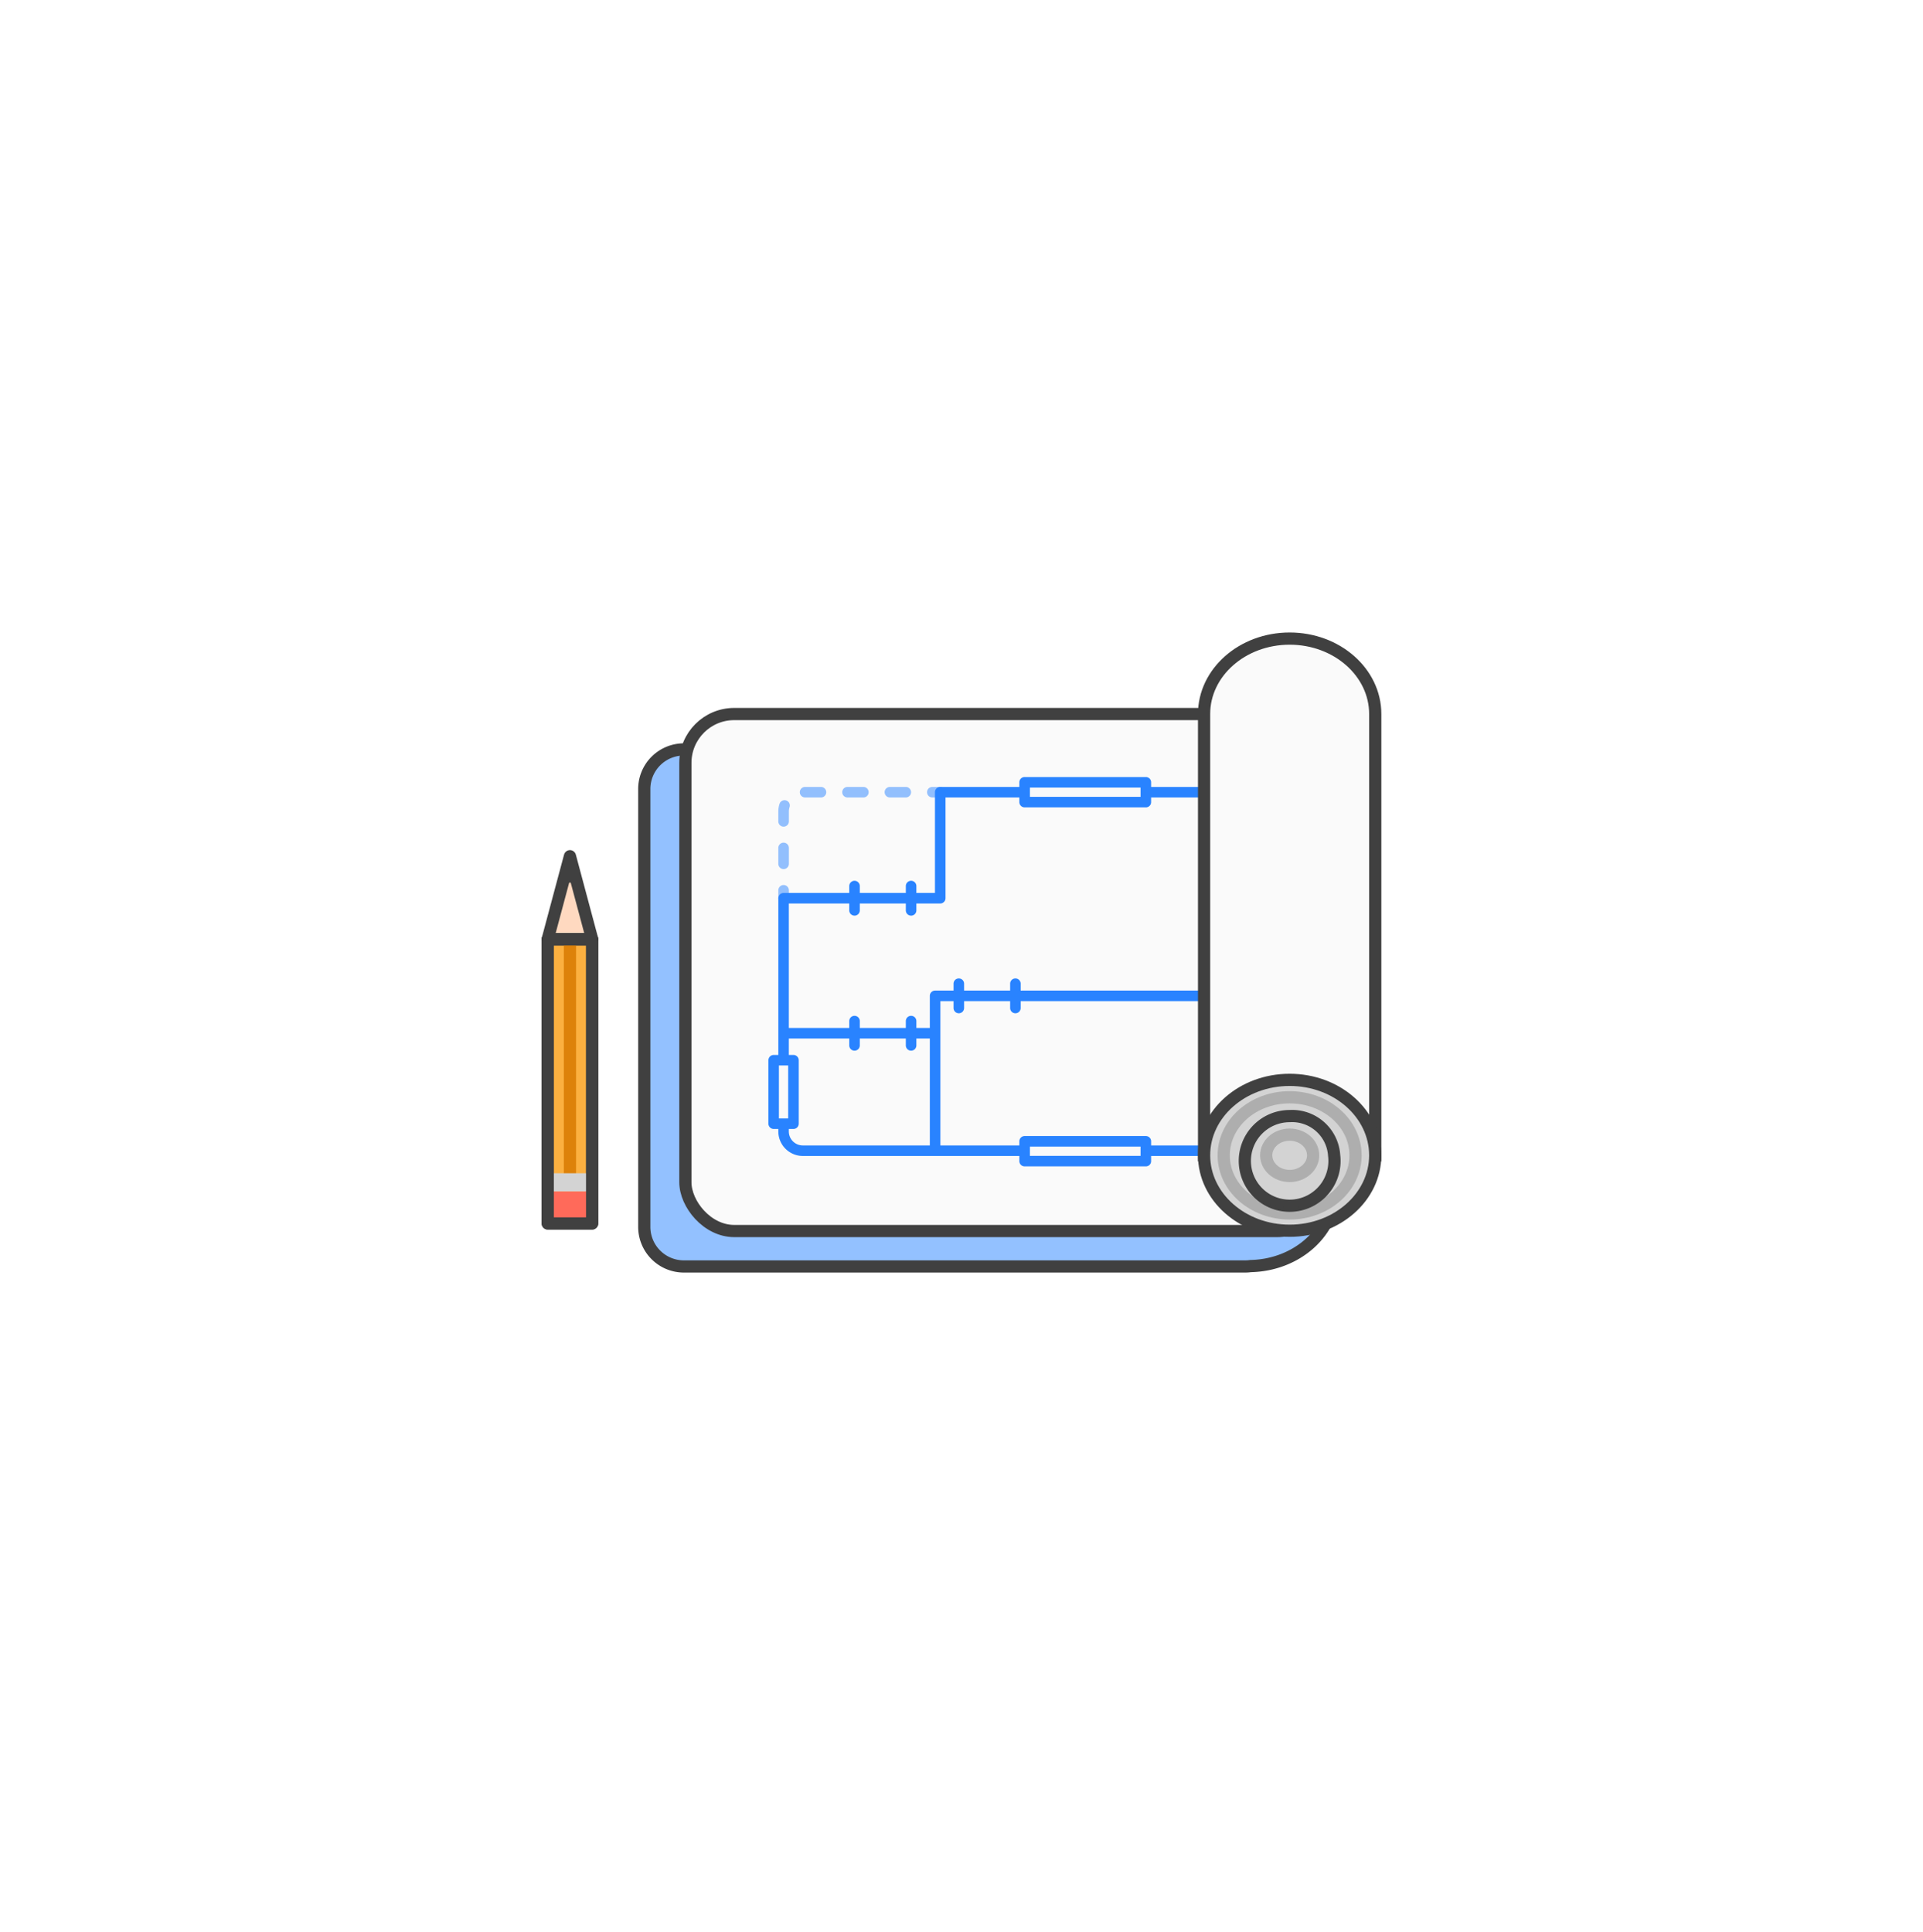 <svg xmlns="http://www.w3.org/2000/svg" xmlns:xlink="http://www.w3.org/1999/xlink" width="157.559" height="158.287" viewBox="0 0 157.559 158.287">
  <defs>
    <filter id="Rectangle_341" x="0" y="0" width="157.559" height="158.287" filterUnits="userSpaceOnUse">
      <feOffset input="SourceAlpha"/>
      <feGaussianBlur stdDeviation="10" result="blur"/>
      <feFlood flood-opacity="0.051"/>
      <feComposite operator="in" in2="blur"/>
      <feComposite in="SourceGraphic"/>
    </filter>
    <clipPath id="clip-path">
      <rect id="Rectangle_3372" data-name="Rectangle 3372" width="13.698" height="9.55" fill="none"/>
    </clipPath>
  </defs>
  <g id="Architects_Icon" data-name="Architects Icon" transform="translate(30 30)">
    <g transform="matrix(1, 0, 0, 1, -30, -30)" filter="url(#Rectangle_341)">
      <rect id="Rectangle_341-2" data-name="Rectangle 341" width="97.559" height="98.287" rx="15" transform="translate(30 30)" fill="#fff"/>
    </g>
    <g id="New_Architecture_Icon" data-name="New Architecture Icon" transform="translate(14.88 22.329)">
      <path id="Path_5822" data-name="Path 5822" d="M58.269,16.451a5.524,5.524,0,0,0-.062.781H18.953a3.244,3.244,0,0,0-3.245,3.245V56.352A3.244,3.244,0,0,0,18.953,59.6H64.965a3.267,3.267,0,0,0,.422-.031c3.794-.079,6.844-2.81,6.844-6.175V17.232a5.523,5.523,0,0,0-.062-.781Z" transform="translate(-7.8 -8.15)" fill="#93c1ff"/>
      <path id="Path_5823" data-name="Path 5823" d="M58.269,16.451a5.524,5.524,0,0,0-.062.781H18.953a3.244,3.244,0,0,0-3.245,3.245V56.352A3.244,3.244,0,0,0,18.953,59.6H64.965a3.267,3.267,0,0,0,.422-.031c3.794-.079,6.844-2.81,6.844-6.175V17.232a5.523,5.523,0,0,0-.062-.781Z" transform="translate(-7.8 -8.15)" fill="none" stroke="#404040" stroke-width="1"/>
      <path id="Path_5824" data-name="Path 5824" d="M70.608,54.808H26.049a3.971,3.971,0,0,1-3.971-3.971V16.415a3.971,3.971,0,0,1,3.971-3.971H70.608a3.971,3.971,0,0,1,3.971,3.971V50.837a3.971,3.971,0,0,1-3.971,3.971" transform="translate(-10.802 -6.261)" fill="#fafafa"/>
      <rect id="Rectangle_3371" data-name="Rectangle 3371" width="52.501" height="42.364" rx="4" transform="translate(11.276 6.182)" fill="none" stroke="#404040" stroke-width="1"/>
      <g id="Group_3621" data-name="Group 3621" transform="translate(18.892 12.155)" opacity="0.5">
        <g id="Group_3620" data-name="Group 3620">
          <g id="Group_3619" data-name="Group 3619" clip-path="url(#clip-path)">
            <path id="Path_5825" data-name="Path 5825" d="M36.916,40.458a.431.431,0,0,1-.432-.432v-.648a.432.432,0,1,1,.864,0v.648a.431.431,0,0,1-.432.432" transform="translate(-36.484 -30.908)" fill="#2983ff"/>
            <path id="Path_5826" data-name="Path 5826" d="M36.916,30.473a.432.432,0,0,1-.432-.432v-1.3a.432.432,0,1,1,.864,0v1.3a.432.432,0,0,1-.432.432m0-3.475a.431.431,0,0,1-.432-.432V25.75a2.006,2.006,0,0,1,.095-.61.432.432,0,1,1,.823.262,1.145,1.145,0,0,0-.054.348v.816a.431.431,0,0,1-.432.432m10.01-2.392h-1.3a.432.432,0,1,1,0-.864h1.3a.432.432,0,0,1,0,.864m-3.474,0h-1.3a.432.432,0,0,1,0-.864h1.3a.432.432,0,0,1,0,.864m-3.475,0h-1.3a.432.432,0,1,1,0-.864h1.3a.432.432,0,1,1,0,.864" transform="translate(-36.484 -23.742)" fill="#2983ff"/>
            <path id="Path_5827" data-name="Path 5827" d="M60.615,24.606h-.648a.432.432,0,1,1,0-.864h.648a.432.432,0,0,1,0,.864" transform="translate(-47.349 -23.742)" fill="#2983ff"/>
          </g>
        </g>
      </g>
      <path id="Path_5828" data-name="Path 5828" d="M71.744,53.981H38.492a2.01,2.01,0,0,1-2.008-2.008V32.86a.431.431,0,0,1,.432-.432h12.4V24.174a.431.431,0,0,1,.432-.432H71.744a2.01,2.01,0,0,1,2.008,2.008V51.973a2.01,2.01,0,0,1-2.008,2.008m-34.4-20.689V51.973a1.146,1.146,0,0,0,1.145,1.145H71.744a1.146,1.146,0,0,0,1.144-1.145V25.75a1.146,1.146,0,0,0-1.144-1.145H50.182V32.86a.432.432,0,0,1-.432.432Z" transform="translate(-17.592 -11.586)" fill="#2983ff"/>
      <path id="Path_5829" data-name="Path 5829" d="M60.828,68.427h-.864V55.739a.431.431,0,0,1,.432-.432H84.387v.864H60.828Z" transform="translate(-28.659 -26.464)" fill="#2983ff"/>
      <rect id="Rectangle_3373" data-name="Rectangle 3373" width="12.413" height="0.864" transform="translate(19.324 31.906)" fill="#2983ff"/>
      <path id="Path_5830" data-name="Path 5830" d="M64.071,56.279a.431.431,0,0,1-.432-.432V53.855a.432.432,0,0,1,.864,0v1.992a.431.431,0,0,1-.432.432" transform="translate(-30.391 -25.576)" fill="#2983ff"/>
      <path id="Path_5831" data-name="Path 5831" d="M72.84,56.279a.431.431,0,0,1-.432-.432V53.855a.432.432,0,1,1,.864,0v1.992a.431.431,0,0,1-.432.432" transform="translate(-34.524 -25.576)" fill="#2983ff"/>
      <path id="Path_5832" data-name="Path 5832" d="M47.906,62.073a.431.431,0,0,1-.432-.432V59.649a.432.432,0,0,1,.864,0v1.992a.431.431,0,0,1-.432.432" transform="translate(-22.772 -28.306)" fill="#2983ff"/>
      <path id="Path_5833" data-name="Path 5833" d="M56.675,62.073a.431.431,0,0,1-.432-.432V59.649a.432.432,0,0,1,.864,0v1.992a.431.431,0,0,1-.432.432" transform="translate(-26.905 -28.306)" fill="#2983ff"/>
      <path id="Path_5834" data-name="Path 5834" d="M47.906,41.144a.431.431,0,0,1-.432-.432V38.72a.432.432,0,1,1,.864,0v1.993a.431.431,0,0,1-.432.432" transform="translate(-22.772 -18.442)" fill="#2983ff"/>
      <path id="Path_5835" data-name="Path 5835" d="M56.675,41.144a.431.431,0,0,1-.432-.432V38.72a.432.432,0,1,1,.864,0v1.993a.431.431,0,0,1-.432.432" transform="translate(-26.905 -18.442)" fill="#2983ff"/>
      <rect id="Rectangle_3374" data-name="Rectangle 3374" width="9.93" height="1.624" transform="translate(39.07 41.194)" fill="#fafafa"/>
      <path id="Path_5836" data-name="Path 5836" d="M84.2,80.339H74.267a.431.431,0,0,1-.432-.432V78.284a.432.432,0,0,1,.432-.432H84.2a.432.432,0,0,1,.432.432v1.624a.431.431,0,0,1-.432.432m-9.5-.864h9.066v-.76H74.7Z" transform="translate(-35.196 -37.09)" fill="#2983ff"/>
      <rect id="Rectangle_3375" data-name="Rectangle 3375" width="9.93" height="1.624" transform="translate(39.07 11.776)" fill="#fafafa"/>
      <path id="Path_5837" data-name="Path 5837" d="M84.2,24.694H74.267a.432.432,0,0,1-.432-.432V22.639a.431.431,0,0,1,.432-.432H84.2a.431.431,0,0,1,.432.432v1.624a.432.432,0,0,1-.432.432m-9.5-.864h9.066v-.76H74.7Z" transform="translate(-35.196 -10.863)" fill="#2983ff"/>
      <rect id="Rectangle_3376" data-name="Rectangle 3376" width="1.624" height="9.93" transform="translate(54.917 15.947)" fill="#fafafa"/>
      <path id="Path_5838" data-name="Path 5838" d="M105.864,40.891H104.24a.432.432,0,0,1-.432-.432v-9.93a.432.432,0,0,1,.432-.432h1.624a.432.432,0,0,1,.432.432v9.93a.431.431,0,0,1-.432.432m-1.192-.864h.76V30.961h-.76Z" transform="translate(-49.323 -14.582)" fill="#2983ff"/>
      <rect id="Rectangle_3377" data-name="Rectangle 3377" width="1.624" height="5.2" transform="translate(18.512 34.549)" fill="#fafafa"/>
      <path id="Path_5839" data-name="Path 5839" d="M37,71.347H35.381a.432.432,0,0,1-.432-.432v-5.2a.432.432,0,0,1,.432-.432H37a.432.432,0,0,1,.432.432v5.2a.432.432,0,0,1-.432.432m-1.192-.864h.76V66.146h-.76Z" transform="translate(-16.869 -31.165)" fill="#2983ff"/>
      <path id="Path_5840" data-name="Path 5840" d="M109.478.75c-3.873,0-7.012,2.768-7.012,6.182V43.091H116.49V6.932c0-3.414-3.139-6.182-7.012-6.182" transform="translate(-48.691 -0.75)" fill="#fafafa"/>
      <path id="Path_5841" data-name="Path 5841" d="M109.478.75c-3.873,0-7.012,2.768-7.012,6.182V43.091H116.49V6.932C116.49,3.518,113.35.75,109.478.75Z" transform="translate(-48.691 -0.75)" fill="none" stroke="#404040" stroke-width="1"/>
      <path id="Path_5842" data-name="Path 5842" d="M116.489,75.326c0,3.414-3.139,6.182-7.012,6.182s-7.011-2.768-7.011-6.182,3.139-6.182,7.011-6.182,7.012,2.768,7.012,6.182" transform="translate(-48.691 -32.985)" fill="#d3d3d3"/>
      <path id="Path_5843" data-name="Path 5843" d="M116.489,75.326c0,3.414-3.139,6.182-7.012,6.182s-7.011-2.768-7.011-6.182,3.139-6.182,7.011-6.182S116.489,71.912,116.489,75.326Z" transform="translate(-48.691 -32.985)" fill="none" stroke="#404040" stroke-width="1"/>
      <path id="Path_5844" data-name="Path 5844" d="M116.124,77.974a3.673,3.673,0,1,1-3.644-3.213A3.449,3.449,0,0,1,116.124,77.974Z" transform="translate(-51.693 -35.633)" fill="none" stroke="#404040" stroke-width="1"/>
      <path id="Path_5845" data-name="Path 5845" d="M2.568,34.481l.909,3.395.909,3.395H.75l.909-3.395Z" transform="translate(-0.75 -16.648)" fill="#ffd9c0"/>
      <path id="Path_5846" data-name="Path 5846" d="M2.568,34.481l.909,3.395.909,3.395H.75l.909-3.395Z" transform="translate(-0.75 -16.648)" fill="none" stroke="#404040" stroke-linejoin="round" stroke-width="1"/>
      <rect id="Rectangle_3378" data-name="Rectangle 3378" width="3.636" height="23.276" transform="translate(0 24.649)" fill="#fbb040"/>
      <rect id="Rectangle_3379" data-name="Rectangle 3379" width="3.636" height="23.276" transform="translate(0 24.649)" fill="none" stroke="#404040" stroke-linejoin="round" stroke-width="1"/>
      <line id="Line_1014" data-name="Line 1014" y2="19.574" transform="translate(1.818 24.623)" fill="none" stroke="#dd820a" stroke-width="1"/>
      <rect id="Rectangle_3380" data-name="Rectangle 3380" width="3.636" height="1.499" transform="translate(0 43.812)" fill="#d3d3d3"/>
      <rect id="Rectangle_3381" data-name="Rectangle 3381" width="3.636" height="2.614" transform="translate(0 45.31)" fill="#ff6a5a"/>
      <path id="Path_5847" data-name="Path 5847" d="M3.1,36.639H4.252l-.578-2.158Z" transform="translate(-1.856 -16.648)" fill="#404040"/>
      <rect id="Rectangle_3382" data-name="Rectangle 3382" width="3.636" height="23.276" transform="translate(0 24.649)" fill="none" stroke="#404040" stroke-linejoin="round" stroke-width="1"/>
      <ellipse id="Ellipse_230" data-name="Ellipse 230" cx="1.922" cy="1.694" rx="1.922" ry="1.694" transform="translate(58.866 40.647)" fill="none" stroke="#404040" stroke-width="1" opacity="0.25"/>
      <path id="Path_5848" data-name="Path 5848" d="M116.314,76.6c0,2.628-2.417,4.759-5.4,4.759s-5.4-2.131-5.4-4.759,2.416-4.759,5.4-4.759S116.314,73.968,116.314,76.6Z" transform="translate(-50.13 -34.255)" fill="none" stroke="#404040" stroke-width="1" opacity="0.25"/>
    </g>
  </g>
</svg>
